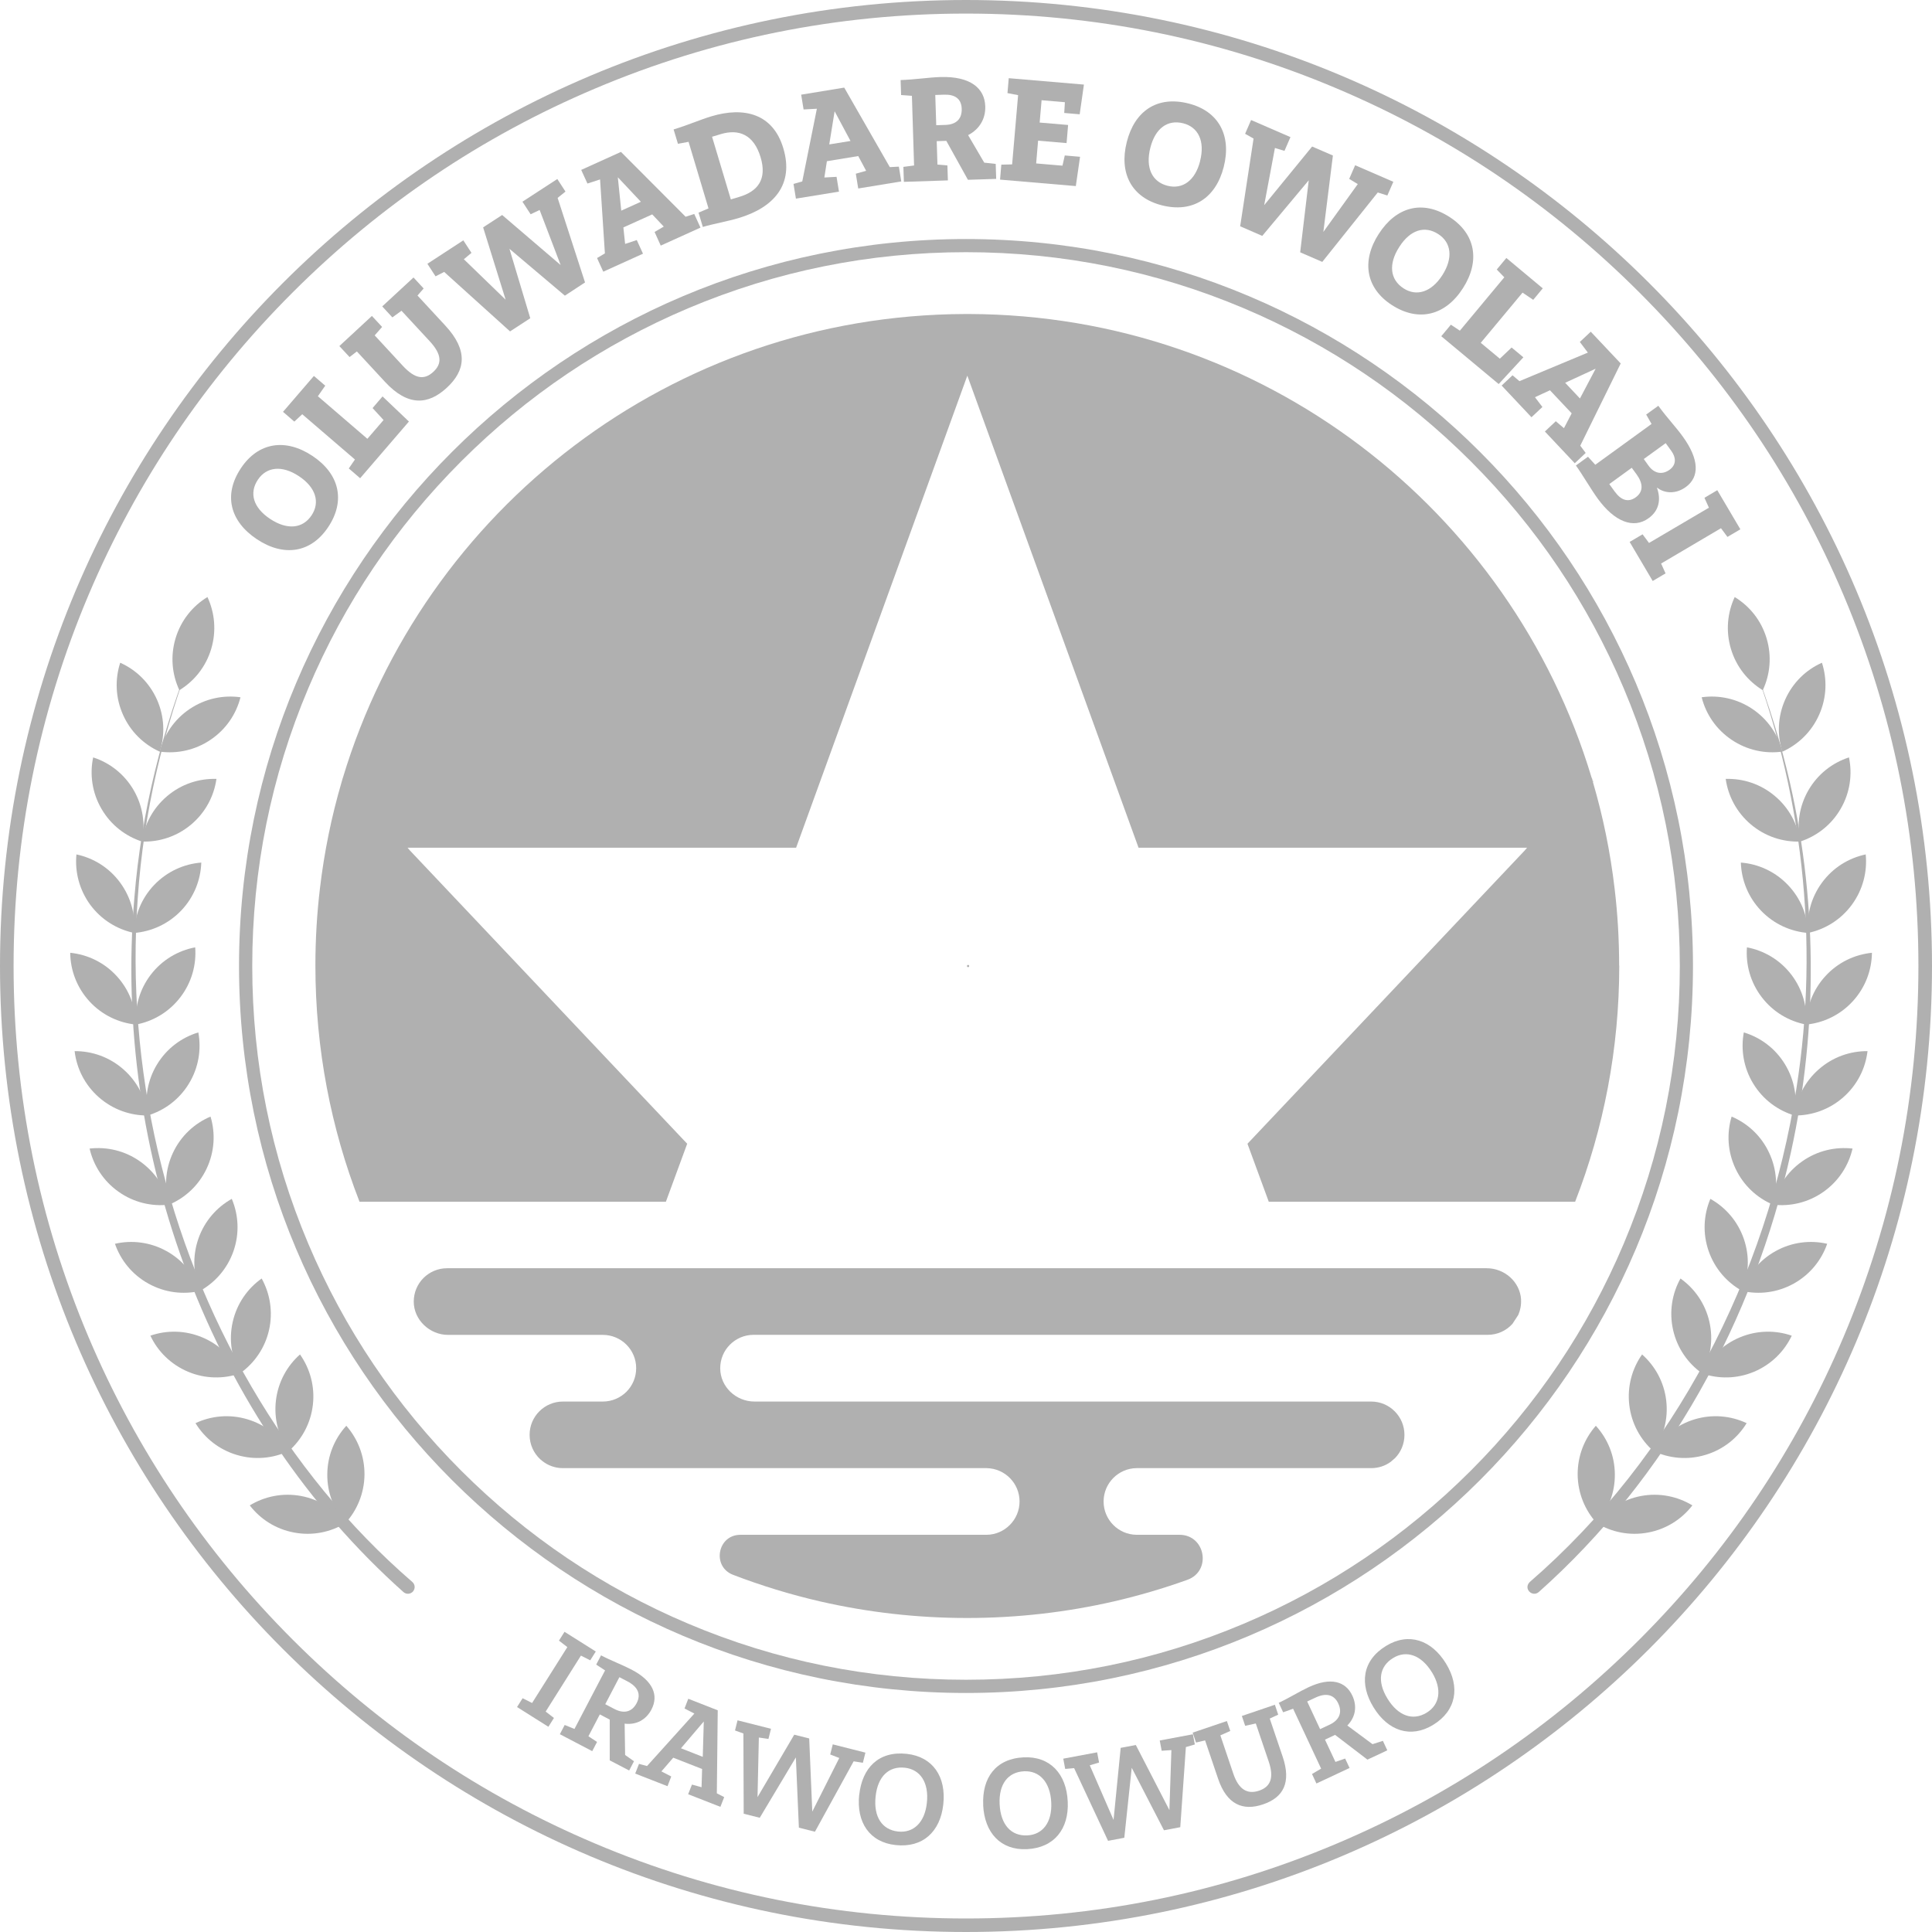 <svg width="32" height="32" viewBox="0 0 32 32" fill="none" xmlns="http://www.w3.org/2000/svg">
<path d="M25.193 21.525C25.198 21.616 25.181 21.703 25.147 21.78C25.116 21.828 25.085 21.876 25.053 21.924L25.05 21.928C24.949 22.04 24.803 22.109 24.641 22.109H12.481C12.329 22.109 12.191 22.171 12.091 22.271C11.99 22.371 11.929 22.51 11.929 22.663C11.93 22.97 12.19 23.214 12.497 23.214C13.953 23.214 20.721 23.214 22.711 23.214C23.015 23.214 23.262 23.461 23.262 23.765V23.766C23.262 23.916 23.203 24.052 23.106 24.151C23.082 24.172 23.058 24.192 23.034 24.213C22.943 24.279 22.832 24.317 22.711 24.317H18.822C18.822 24.317 18.823 24.317 18.823 24.317C18.674 24.319 18.539 24.381 18.441 24.479C18.341 24.579 18.279 24.717 18.279 24.869C18.279 25.171 18.522 25.417 18.823 25.421C18.823 25.421 18.823 25.421 18.822 25.421H19.536C19.967 25.421 20.072 26.022 19.666 26.167C19.27 26.309 18.863 26.429 18.447 26.525C17.665 26.704 16.852 26.799 16.017 26.799C15.181 26.799 14.368 26.704 13.586 26.525C13.091 26.411 12.609 26.263 12.142 26.084C11.787 25.948 11.883 25.421 12.264 25.421H16.345C16.345 25.421 16.345 25.421 16.344 25.421C16.493 25.419 16.627 25.357 16.725 25.259C16.825 25.159 16.887 25.022 16.887 24.869C16.887 24.568 16.645 24.323 16.344 24.317C16.344 24.317 16.344 24.317 16.343 24.317C16.34 24.317 16.338 24.317 16.335 24.317H9.324C9.195 24.317 9.076 24.273 8.983 24.199C8.971 24.189 8.959 24.179 8.947 24.169C8.84 24.069 8.772 23.925 8.772 23.766V23.765C8.772 23.461 9.019 23.214 9.324 23.214H9.985C10.137 23.214 10.275 23.152 10.376 23.052C10.476 22.952 10.537 22.814 10.537 22.661C10.537 22.357 10.29 22.11 9.985 22.11H7.421C7.118 22.11 6.853 21.862 6.853 21.559C6.853 21.407 6.914 21.268 7.014 21.168C7.114 21.068 7.253 21.006 7.405 21.006H24.625C24.92 21.006 25.176 21.231 25.194 21.525H25.193Z" fill="#B0B0B0"/>
<path d="M26.82 15.993C26.82 17.373 26.561 18.693 26.089 19.905H21.015L20.662 18.944L25.256 14.085L25.293 14.041H18.858L16.022 6.222L13.186 14.041H6.751L6.788 14.085L11.382 18.944L11.029 19.905H5.955C5.483 18.693 5.224 17.373 5.224 15.993C5.224 15.561 5.249 15.136 5.299 14.717C5.37 14.112 5.491 13.523 5.658 12.954C5.664 12.932 5.671 12.91 5.677 12.887C5.678 12.886 5.679 12.884 5.679 12.882C5.68 12.88 5.68 12.879 5.681 12.877C7.016 8.445 11.123 5.216 15.989 5.201H16.053C20.919 5.216 25.026 8.445 26.361 12.877C26.362 12.879 26.362 12.88 26.363 12.882C26.364 12.884 26.364 12.886 26.365 12.887C26.371 12.91 26.378 12.932 26.384 12.954C26.551 13.523 26.672 14.113 26.743 14.717C26.793 15.135 26.818 15.561 26.818 15.993H26.82Z" fill="#B0B0B0"/>
<path d="M26.363 12.877C26.363 12.877 26.364 12.881 26.365 12.883C26.366 12.884 26.366 12.886 26.366 12.888C26.373 12.91 26.38 12.932 26.386 12.954C26.387 12.952 26.389 12.949 26.39 12.947C26.381 12.923 26.372 12.901 26.363 12.877V12.877Z" fill="#B0B0B0"/>
<path d="M16 0.225C18.13 0.225 20.196 0.642 22.14 1.465C24.019 2.259 25.706 3.396 27.155 4.846C28.603 6.294 29.741 7.981 30.536 9.86C31.358 11.805 31.775 13.871 31.775 16C31.775 18.13 31.358 20.196 30.536 22.141C29.741 24.02 28.604 25.706 27.155 27.155C25.706 28.604 24.019 29.742 22.14 30.536C20.196 31.359 18.13 31.776 16 31.776C13.87 31.776 11.804 31.359 9.86 30.536C7.981 29.742 6.294 28.605 4.845 27.155C3.397 25.706 2.259 24.02 1.464 22.141C0.642 20.196 0.225 18.13 0.225 16C0.225 13.871 0.642 11.805 1.464 9.86C2.259 7.981 3.396 6.294 4.845 4.846C6.294 3.397 7.981 2.259 9.86 1.465C11.804 0.642 13.87 0.225 16 0.225ZM16 0C7.163 0 0 7.164 0 16C0 24.836 7.163 32 16 32C24.837 32 32 24.836 32 16C32 7.164 24.837 0 16 0Z" fill="#B0B0B0"/>
<path d="M16 4.177C17.596 4.177 19.145 4.49 20.602 5.106C22.009 5.702 23.274 6.554 24.36 7.64C25.446 8.726 26.298 9.99 26.893 11.398C27.51 12.856 27.823 14.404 27.823 16C27.823 17.596 27.51 19.144 26.893 20.602C26.298 22.009 25.446 23.274 24.36 24.36C23.274 25.445 22.009 26.298 20.602 26.893C19.144 27.51 17.596 27.822 16 27.822C14.404 27.822 12.855 27.51 11.398 26.893C9.991 26.298 8.726 25.445 7.64 24.36C6.554 23.274 5.702 22.009 5.107 20.602C4.49 19.144 4.178 17.596 4.178 16C4.178 14.404 4.49 12.856 5.107 11.398C5.702 9.99 6.554 8.726 7.64 7.64C8.726 6.554 9.99 5.702 11.398 5.106C12.856 4.49 14.404 4.177 16 4.177ZM16 3.959C9.35 3.959 3.959 9.35 3.959 16C3.959 22.65 9.35 28.041 16 28.041C22.65 28.041 28.041 22.65 28.041 16C28.041 9.35 22.65 3.959 16 3.959Z" fill="#B0B0B0"/>
<path d="M25.339 26.202C27.73 24.13 29.269 21.146 29.754 18.03C30.141 15.59 29.858 13.054 28.948 10.758C29.212 11.413 29.435 12.086 29.602 12.773C30.104 14.836 30.119 17.017 29.662 19.091C29.053 21.862 27.616 24.474 25.486 26.37C25.379 26.46 25.226 26.312 25.339 26.202L25.339 26.202Z" fill="#B0B0B0"/>
<path d="M27.295 25.384C26.99 25.441 26.691 25.377 26.446 25.228C26.622 25.001 26.878 24.835 27.183 24.778C27.487 24.722 27.786 24.785 28.031 24.934C27.855 25.162 27.599 25.328 27.295 25.384Z" fill="#B0B0B0"/>
<path d="M26.747 24.419C26.75 24.728 26.635 25.012 26.446 25.227C26.253 25.015 26.134 24.733 26.131 24.424C26.129 24.114 26.243 23.831 26.432 23.615C26.626 23.828 26.745 24.109 26.747 24.419Z" fill="#B0B0B0"/>
<path d="M28.246 24.098C27.949 24.187 27.645 24.156 27.386 24.034C27.536 23.79 27.773 23.597 28.07 23.508C28.366 23.419 28.67 23.45 28.93 23.572C28.78 23.817 28.543 24.01 28.246 24.098Z" fill="#B0B0B0"/>
<path d="M27.598 23.198C27.634 23.506 27.551 23.8 27.386 24.035C27.171 23.845 27.022 23.578 26.986 23.27C26.95 22.962 27.033 22.668 27.198 22.434C27.413 22.624 27.562 22.891 27.598 23.198Z" fill="#B0B0B0"/>
<path d="M29.054 22.72C28.768 22.84 28.463 22.842 28.192 22.748C28.314 22.489 28.53 22.272 28.815 22.152C29.1 22.032 29.406 22.029 29.677 22.123C29.554 22.383 29.339 22.599 29.054 22.72Z" fill="#B0B0B0"/>
<path d="M28.313 21.893C28.381 22.195 28.331 22.496 28.192 22.747C27.957 22.581 27.781 22.332 27.712 22.03C27.644 21.728 27.694 21.427 27.834 21.176C28.068 21.342 28.244 21.591 28.313 21.893Z" fill="#B0B0B0"/>
<path d="M29.709 21.261C29.438 21.411 29.134 21.446 28.855 21.382C28.949 21.111 29.139 20.872 29.41 20.722C29.681 20.572 29.984 20.537 30.264 20.601C30.17 20.872 29.979 21.111 29.709 21.261Z" fill="#B0B0B0"/>
<path d="M28.883 20.519C28.984 20.812 28.966 21.117 28.854 21.381C28.603 21.241 28.401 21.012 28.3 20.72C28.199 20.427 28.217 20.122 28.329 19.857C28.58 19.997 28.782 20.227 28.883 20.519Z" fill="#B0B0B0"/>
<path d="M30.203 19.74C29.95 19.919 29.651 19.986 29.366 19.953C29.431 19.673 29.595 19.415 29.848 19.237C30.101 19.058 30.399 18.991 30.684 19.024C30.619 19.303 30.456 19.562 30.203 19.74Z" fill="#B0B0B0"/>
<path d="M29.302 19.093C29.434 19.373 29.449 19.678 29.366 19.953C29.102 19.841 28.877 19.635 28.745 19.355C28.613 19.074 28.598 18.769 28.681 18.494C28.945 18.606 29.171 18.812 29.302 19.093Z" fill="#B0B0B0"/>
<path d="M30.531 18.174C30.298 18.379 30.009 18.478 29.722 18.476C29.756 18.19 29.891 17.916 30.124 17.712C30.356 17.507 30.645 17.408 30.932 17.41C30.898 17.695 30.764 17.969 30.531 18.174Z" fill="#B0B0B0"/>
<path d="M29.565 17.628C29.726 17.892 29.774 18.194 29.722 18.476C29.447 18.393 29.2 18.213 29.039 17.948C28.878 17.684 28.831 17.382 28.883 17.1C29.158 17.183 29.404 17.363 29.565 17.628Z" fill="#B0B0B0"/>
<path d="M30.688 16.584C30.479 16.812 30.202 16.942 29.917 16.97C29.92 16.683 30.025 16.396 30.234 16.168C30.443 15.939 30.72 15.81 31.005 15.781C31.002 16.068 30.897 16.355 30.688 16.584Z" fill="#B0B0B0"/>
<path d="M29.67 16.143C29.858 16.389 29.938 16.684 29.916 16.97C29.634 16.917 29.37 16.764 29.181 16.518C28.993 16.273 28.913 15.978 28.935 15.691C29.217 15.744 29.481 15.897 29.67 16.143V16.143Z" fill="#B0B0B0"/>
<path d="M30.673 14.985C30.49 15.234 30.229 15.393 29.948 15.452C29.92 15.166 29.994 14.87 30.177 14.62C30.36 14.37 30.621 14.211 30.902 14.152C30.93 14.438 30.856 14.735 30.673 14.985Z" fill="#B0B0B0"/>
<path d="M29.613 14.657C29.828 14.881 29.938 15.166 29.948 15.453C29.662 15.43 29.382 15.307 29.168 15.083C28.954 14.859 28.843 14.574 28.834 14.287C29.12 14.309 29.399 14.433 29.613 14.657Z" fill="#B0B0B0"/>
<path d="M30.487 13.397C30.332 13.665 30.089 13.85 29.816 13.939C29.758 13.658 29.799 13.355 29.954 13.087C30.11 12.819 30.352 12.633 30.625 12.545C30.683 12.826 30.643 13.129 30.487 13.397Z" fill="#B0B0B0"/>
<path d="M29.398 13.185C29.635 13.384 29.776 13.655 29.816 13.939C29.529 13.948 29.237 13.855 29.001 13.656C28.764 13.456 28.623 13.185 28.583 12.901C28.87 12.892 29.162 12.985 29.398 13.185Z" fill="#B0B0B0"/>
<path d="M30.131 11.838C30.005 12.122 29.784 12.332 29.522 12.45C29.434 12.177 29.442 11.871 29.568 11.588C29.694 11.305 29.914 11.094 30.177 10.977C30.265 11.25 30.257 11.555 30.131 11.838Z" fill="#B0B0B0"/>
<path d="M29.026 11.743C29.283 11.916 29.452 12.171 29.522 12.449C29.238 12.488 28.939 12.427 28.682 12.254C28.424 12.081 28.255 11.827 28.185 11.549C28.469 11.509 28.768 11.57 29.026 11.743Z" fill="#B0B0B0"/>
<path d="M29.26 10.572C29.349 10.868 29.319 11.172 29.197 11.432C28.952 11.282 28.759 11.046 28.67 10.749C28.581 10.452 28.611 10.149 28.732 9.889C28.978 10.038 29.171 10.275 29.26 10.572Z" fill="#B0B0B0"/>
<path d="M6.683 26.37C3.488 23.522 1.86 19.105 2.226 14.865C2.341 13.455 2.687 12.068 3.22 10.758C2.705 12.072 2.378 13.461 2.282 14.87C2.077 17.677 2.746 20.543 4.167 22.971C4.875 24.183 5.77 25.287 6.829 26.202C6.876 26.242 6.881 26.312 6.841 26.359C6.801 26.406 6.729 26.411 6.683 26.37Z" fill="#B0B0B0"/>
<path d="M4.873 25.384C5.178 25.441 5.477 25.377 5.722 25.228C5.546 25.001 5.29 24.835 4.985 24.778C4.681 24.722 4.382 24.785 4.137 24.934C4.312 25.162 4.569 25.328 4.873 25.384Z" fill="#B0B0B0"/>
<path d="M5.421 24.419C5.418 24.728 5.532 25.012 5.722 25.227C5.915 25.015 6.034 24.733 6.037 24.424C6.039 24.114 5.925 23.831 5.736 23.615C5.542 23.828 5.423 24.109 5.421 24.419Z" fill="#B0B0B0"/>
<path d="M3.922 24.098C4.219 24.187 4.522 24.156 4.782 24.034C4.632 23.79 4.395 23.597 4.098 23.508C3.801 23.419 3.498 23.45 3.238 23.572C3.388 23.817 3.625 24.01 3.922 24.098Z" fill="#B0B0B0"/>
<path d="M4.57 23.198C4.534 23.506 4.617 23.8 4.782 24.035C4.997 23.845 5.146 23.578 5.182 23.27C5.218 22.962 5.134 22.668 4.969 22.434C4.754 22.624 4.606 22.891 4.57 23.198Z" fill="#B0B0B0"/>
<path d="M3.114 22.72C3.399 22.84 3.705 22.842 3.976 22.748C3.854 22.489 3.638 22.272 3.353 22.152C3.068 22.032 2.762 22.029 2.491 22.123C2.613 22.383 2.829 22.599 3.114 22.72Z" fill="#B0B0B0"/>
<path d="M3.855 21.893C3.786 22.195 3.837 22.496 3.976 22.747C4.21 22.581 4.387 22.332 4.456 22.03C4.524 21.728 4.473 21.427 4.334 21.176C4.1 21.342 3.924 21.591 3.855 21.893Z" fill="#B0B0B0"/>
<path d="M2.459 21.261C2.73 21.411 3.034 21.446 3.313 21.382C3.219 21.111 3.029 20.872 2.758 20.722C2.487 20.572 2.183 20.537 1.904 20.601C1.998 20.872 2.188 21.111 2.459 21.261Z" fill="#B0B0B0"/>
<path d="M3.285 20.519C3.184 20.812 3.202 21.117 3.314 21.381C3.564 21.241 3.767 21.012 3.868 20.72C3.969 20.427 3.951 20.122 3.839 19.857C3.588 19.997 3.386 20.227 3.285 20.519Z" fill="#B0B0B0"/>
<path d="M1.965 19.74C2.218 19.919 2.516 19.986 2.801 19.953C2.737 19.673 2.573 19.415 2.32 19.237C2.067 19.058 1.769 18.991 1.484 19.024C1.548 19.303 1.712 19.562 1.965 19.74Z" fill="#B0B0B0"/>
<path d="M2.865 19.093C2.734 19.373 2.719 19.678 2.801 19.953C3.066 19.841 3.291 19.635 3.423 19.355C3.555 19.074 3.57 18.769 3.487 18.494C3.223 18.606 2.997 18.812 2.865 19.093Z" fill="#B0B0B0"/>
<path d="M1.637 18.174C1.87 18.379 2.159 18.478 2.446 18.476C2.412 18.19 2.277 17.916 2.044 17.712C1.812 17.507 1.522 17.408 1.236 17.41C1.269 17.695 1.404 17.969 1.637 18.174Z" fill="#B0B0B0"/>
<path d="M2.602 17.628C2.441 17.892 2.394 18.194 2.446 18.476C2.721 18.393 2.968 18.213 3.129 17.948C3.29 17.684 3.337 17.382 3.285 17.1C3.01 17.183 2.764 17.363 2.602 17.628Z" fill="#B0B0B0"/>
<path d="M1.48 16.584C1.689 16.812 1.966 16.942 2.251 16.97C2.248 16.683 2.143 16.396 1.934 16.168C1.725 15.939 1.448 15.81 1.163 15.781C1.166 16.068 1.271 16.355 1.48 16.584Z" fill="#B0B0B0"/>
<path d="M2.498 16.143C2.31 16.389 2.23 16.684 2.252 16.97C2.534 16.917 2.798 16.764 2.987 16.518C3.175 16.273 3.255 15.978 3.233 15.691C2.951 15.744 2.687 15.897 2.498 16.143V16.143Z" fill="#B0B0B0"/>
<path d="M1.494 14.985C1.678 15.234 1.939 15.393 2.22 15.452C2.248 15.166 2.174 14.87 1.991 14.62C1.808 14.37 1.547 14.211 1.266 14.152C1.238 14.438 1.312 14.735 1.494 14.985Z" fill="#B0B0B0"/>
<path d="M2.554 14.657C2.34 14.881 2.23 15.166 2.22 15.453C2.506 15.43 2.785 15.307 3 15.083C3.214 14.859 3.324 14.574 3.334 14.287C3.048 14.309 2.769 14.433 2.554 14.657Z" fill="#B0B0B0"/>
<path d="M1.681 13.397C1.836 13.665 2.079 13.85 2.352 13.939C2.41 13.658 2.369 13.355 2.214 13.087C2.058 12.819 1.816 12.633 1.543 12.545C1.484 12.826 1.525 13.129 1.681 13.397Z" fill="#B0B0B0"/>
<path d="M2.77 13.185C2.533 13.384 2.392 13.655 2.352 13.939C2.639 13.948 2.93 13.855 3.167 13.656C3.404 13.456 3.545 13.185 3.585 12.901C3.298 12.892 3.006 12.985 2.77 13.185Z" fill="#B0B0B0"/>
<path d="M2.037 11.838C2.163 12.122 2.384 12.332 2.646 12.45C2.734 12.177 2.726 11.871 2.6 11.588C2.474 11.305 2.253 11.094 1.991 10.977C1.903 11.25 1.911 11.555 2.037 11.838Z" fill="#B0B0B0"/>
<path d="M3.142 11.743C2.885 11.916 2.716 12.171 2.645 12.449C2.93 12.488 3.229 12.427 3.486 12.254C3.743 12.081 3.913 11.827 3.983 11.549C3.699 11.509 3.399 11.57 3.142 11.743Z" fill="#B0B0B0"/>
<path d="M2.908 10.572C2.819 10.868 2.849 11.172 2.971 11.432C3.216 11.282 3.409 11.046 3.498 10.749C3.587 10.452 3.557 10.149 3.436 9.889C3.19 10.038 2.997 10.275 2.908 10.572Z" fill="#B0B0B0"/>
<path d="M16.035 16.019C16.045 16.019 16.053 16.011 16.053 16C16.053 15.991 16.045 15.982 16.035 15.982C16.025 15.982 16.016 15.991 16.016 16C16.016 16.011 16.025 16.019 16.035 16.019Z" fill="#B0B0B0"/>
<path d="M9.349 27.027L9.868 27.354L9.776 27.5L9.622 27.422L9.038 28.349L9.175 28.455L9.083 28.601L8.564 28.274L8.656 28.128L8.813 28.207L9.397 27.281L9.258 27.174L9.35 27.028L9.349 27.027Z" fill="#B0B0B0"/>
<path d="M9.81 29.005L9.273 28.724L9.353 28.571L9.515 28.637L10.022 27.667L9.875 27.571L9.955 27.418C10.123 27.506 10.309 27.575 10.46 27.654C10.818 27.84 10.913 28.08 10.79 28.315C10.699 28.488 10.537 28.573 10.346 28.549L10.354 29.068L10.501 29.172L10.421 29.325L10.099 29.157V28.482L9.935 28.396L9.746 28.758L9.889 28.852L9.809 29.005H9.81ZM10.259 27.779L10.025 28.227L10.178 28.307C10.336 28.389 10.468 28.356 10.545 28.209C10.624 28.058 10.559 27.936 10.393 27.849L10.258 27.779L10.259 27.779Z" fill="#B0B0B0"/>
<path d="M11.4 28.137L11.888 28.328L11.873 29.703L11.995 29.766L11.932 29.927L11.398 29.718L11.461 29.558L11.62 29.602L11.629 29.3L11.151 29.113L10.955 29.34L11.118 29.424L11.056 29.585L10.521 29.376L10.584 29.215L10.717 29.251L11.501 28.382L11.338 28.298L11.4 28.137V28.137ZM11.64 29.099L11.657 28.513L11.279 28.957L11.64 29.099Z" fill="#B0B0B0"/>
<path d="M13.793 28.892L14.334 29.029L14.292 29.197L14.139 29.173L13.498 30.339L13.232 30.272L13.182 29.108L12.584 30.108L12.318 30.041L12.313 28.712L12.174 28.662L12.216 28.494L12.77 28.634L12.728 28.802L12.569 28.779L12.547 29.766L13.155 28.732L13.403 28.794L13.454 30.006L13.901 29.118L13.751 29.06L13.793 28.893V28.892Z" fill="#B0B0B0"/>
<path d="M14.232 29.727C14.28 29.283 14.552 28.999 15.017 29.049C15.451 29.096 15.674 29.429 15.624 29.885C15.575 30.339 15.283 30.609 14.835 30.56C14.403 30.514 14.182 30.184 14.231 29.726L14.232 29.727ZM15.352 29.86C15.388 29.521 15.24 29.306 14.986 29.279C14.722 29.25 14.538 29.423 14.503 29.754C14.466 30.093 14.61 30.307 14.875 30.336C15.127 30.363 15.317 30.191 15.352 29.86L15.352 29.86Z" fill="#B0B0B0"/>
<path d="M16.285 29.897C16.264 29.451 16.489 29.129 16.956 29.107C17.392 29.086 17.664 29.381 17.685 29.839C17.707 30.295 17.459 30.606 17.009 30.628C16.576 30.649 16.306 30.358 16.284 29.897H16.285ZM17.412 29.856C17.396 29.515 17.216 29.326 16.962 29.338C16.696 29.35 16.541 29.55 16.557 29.882C16.573 30.223 16.748 30.413 17.014 30.4C17.267 30.388 17.428 30.189 17.412 29.856Z" fill="#B0B0B0"/>
<path d="M19.209 28.828L19.758 28.725L19.79 28.894L19.642 28.937L19.549 30.264L19.279 30.315L18.745 29.28L18.622 30.439L18.353 30.49L17.791 29.286L17.643 29.299L17.611 29.129L18.172 29.024L18.204 29.193L18.05 29.239L18.444 30.144L18.562 28.95L18.813 28.903L19.369 29.981L19.402 28.987L19.241 28.998L19.209 28.828L19.209 28.828Z" fill="#B0B0B0"/>
<path d="M20.569 28.422L21.116 28.236L21.171 28.4L21.031 28.465L21.245 29.096C21.39 29.525 21.257 29.772 20.92 29.886C20.586 30 20.32 29.888 20.176 29.463L19.96 28.826L19.81 28.862L19.754 28.698L20.321 28.506L20.377 28.67L20.213 28.743L20.428 29.379C20.517 29.64 20.66 29.725 20.855 29.659C21.043 29.595 21.105 29.447 21.015 29.18L20.8 28.546L20.624 28.585L20.569 28.422H20.569Z" fill="#B0B0B0"/>
<path d="M22.354 29.283L21.804 29.54L21.731 29.383L21.882 29.294L21.418 28.302L21.253 28.361L21.18 28.204C21.351 28.124 21.519 28.018 21.673 27.946C22.038 27.775 22.287 27.845 22.399 28.085C22.482 28.263 22.451 28.442 22.316 28.58L22.733 28.889L22.905 28.834L22.978 28.991L22.649 29.145L22.113 28.735L21.946 28.814L22.119 29.183L22.28 29.127L22.353 29.283H22.354ZM21.651 28.182L21.865 28.64L22.021 28.567C22.183 28.491 22.236 28.366 22.166 28.215C22.094 28.061 21.957 28.038 21.788 28.118L21.651 28.182V28.182Z" fill="#B0B0B0"/>
<path d="M22.749 28.277C22.516 27.896 22.559 27.505 22.958 27.261C23.331 27.033 23.711 27.162 23.95 27.553C24.189 27.943 24.121 28.335 23.736 28.57C23.366 28.796 22.989 28.671 22.749 28.277ZM23.718 27.7C23.54 27.409 23.292 27.328 23.074 27.462C22.847 27.6 22.806 27.849 22.98 28.133C23.158 28.424 23.402 28.506 23.629 28.368C23.846 28.236 23.891 27.984 23.718 27.699L23.718 27.7Z" fill="#B0B0B0"/>
<path d="M4.253 8.93C3.814 8.637 3.693 8.201 3.991 7.754C4.277 7.324 4.731 7.255 5.176 7.552C5.621 7.848 5.727 8.293 5.436 8.73C5.151 9.159 4.7 9.228 4.253 8.93H4.253ZM4.954 7.889C4.672 7.701 4.415 7.73 4.271 7.946C4.124 8.167 4.194 8.409 4.473 8.594C4.756 8.782 5.014 8.757 5.161 8.535C5.303 8.321 5.233 8.075 4.954 7.889Z" fill="#B0B0B0"/>
<path d="M4.688 6.821L5.199 6.227L5.387 6.388L5.265 6.563L6.085 7.268L6.353 6.957L6.171 6.759L6.336 6.566L6.773 6.982L5.965 7.921L5.777 7.759L5.879 7.611L5.006 6.861L4.875 6.983L4.687 6.821H4.688Z" fill="#B0B0B0"/>
<path d="M6.331 5.075L6.849 4.596L7.017 4.778L6.915 4.895L7.375 5.392C7.758 5.805 7.71 6.135 7.402 6.421C7.093 6.707 6.757 6.735 6.377 6.325L5.911 5.821L5.79 5.914L5.621 5.732L6.16 5.233L6.329 5.415L6.206 5.555L6.672 6.059C6.873 6.276 7.027 6.299 7.178 6.158C7.32 6.027 7.323 5.873 7.115 5.649L6.65 5.147L6.499 5.257L6.331 5.075L6.331 5.075Z" fill="#B0B0B0"/>
<path d="M8.653 3.341L9.231 2.965L9.366 3.173L9.236 3.278L9.69 4.678L9.356 4.897L8.438 4.121L8.783 5.271L8.448 5.489L7.357 4.504L7.214 4.577L7.079 4.369L7.674 3.981L7.809 4.188L7.683 4.294L8.375 4.964L8.002 3.766L8.317 3.561L9.286 4.39L8.938 3.478L8.789 3.549L8.654 3.342L8.653 3.341Z" fill="#B0B0B0"/>
<path d="M9.627 2.814L10.285 2.516L11.356 3.59L11.499 3.544L11.602 3.77L10.944 4.068L10.842 3.842L10.994 3.753L10.803 3.551L10.325 3.767L10.354 4.04L10.547 3.976L10.65 4.202L9.992 4.5L9.889 4.274L10.019 4.197L9.939 2.972L9.73 3.04L9.627 2.815V2.814ZM10.615 3.342L10.233 2.936L10.29 3.489L10.615 3.342H10.615Z" fill="#B0B0B0"/>
<path d="M12.237 3.611C12.05 3.667 11.814 3.707 11.641 3.759L11.57 3.522L11.735 3.452L11.405 2.349L11.229 2.382L11.157 2.144C11.387 2.075 11.6 1.981 11.784 1.926C12.328 1.763 12.804 1.885 12.974 2.455C13.155 3.057 12.817 3.437 12.236 3.611H12.237ZM11.94 2.221L11.794 2.265L12.105 3.303L12.248 3.26C12.549 3.17 12.708 2.972 12.598 2.605C12.485 2.229 12.238 2.132 11.94 2.221Z" fill="#B0B0B0"/>
<path d="M13.27 1.568L13.983 1.451L14.738 2.768L14.888 2.76L14.928 3.005L14.215 3.122L14.175 2.877L14.346 2.829L14.215 2.585L13.696 2.67L13.654 2.94L13.856 2.929L13.896 3.174L13.183 3.29L13.143 3.046L13.288 3.005L13.53 1.801L13.31 1.813L13.27 1.568V1.568ZM14.087 2.335L13.824 1.843L13.735 2.392L14.087 2.335Z" fill="#B0B0B0"/>
<path d="M15.7 2.988L14.971 3.012L14.963 2.764L15.14 2.741L15.104 1.587L14.925 1.574L14.917 1.326C15.157 1.318 15.382 1.282 15.574 1.276C16.07 1.26 16.31 1.46 16.319 1.761C16.326 1.966 16.224 2.14 16.035 2.238L16.302 2.694L16.492 2.715L16.5 2.963L16.032 2.978L15.674 2.333L15.515 2.338L15.527 2.726L15.692 2.74L15.7 2.988L15.7 2.988ZM15.491 1.573L15.507 2.074L15.659 2.069C15.842 2.063 15.934 1.966 15.929 1.802C15.924 1.636 15.817 1.563 15.641 1.568L15.491 1.573Z" fill="#B0B0B0"/>
<path d="M17.819 3.082L16.564 2.975L16.585 2.727L16.764 2.723L16.863 1.576L16.687 1.542L16.708 1.295L17.953 1.401L17.883 1.893L17.627 1.871L17.638 1.693L17.252 1.66L17.22 2.03L17.691 2.07L17.666 2.37L17.194 2.33L17.162 2.707L17.598 2.744L17.636 2.575L17.889 2.597L17.819 3.082L17.819 3.082Z" fill="#B0B0B0"/>
<path d="M18.663 2.352C18.792 1.84 19.164 1.582 19.685 1.714C20.185 1.84 20.401 2.245 20.269 2.764C20.138 3.282 19.754 3.53 19.245 3.401C18.745 3.274 18.531 2.872 18.663 2.352ZM19.877 2.667C19.961 2.338 19.848 2.106 19.597 2.042C19.339 1.977 19.135 2.124 19.053 2.448C18.97 2.777 19.08 3.012 19.338 3.077C19.587 3.14 19.796 2.992 19.878 2.667H19.877Z" fill="#B0B0B0"/>
<path d="M22.446 2.737L23.078 3.011L22.979 3.238L22.82 3.188L21.901 4.338L21.535 4.179L21.677 2.986L20.907 3.907L20.541 3.748L20.763 2.295L20.623 2.216L20.722 1.988L21.374 2.271L21.275 2.499L21.117 2.451L20.939 3.398L21.733 2.427L22.077 2.576L21.919 3.841L22.489 3.049L22.347 2.963L22.446 2.736V2.737Z" fill="#B0B0B0"/>
<path d="M22.837 3.874C23.122 3.43 23.557 3.303 24.009 3.594C24.442 3.873 24.519 4.325 24.23 4.775C23.941 5.225 23.498 5.338 23.056 5.054C22.622 4.775 22.546 4.325 22.837 3.873V3.874ZM23.889 4.559C24.072 4.273 24.039 4.017 23.822 3.877C23.597 3.732 23.357 3.807 23.177 4.089C22.993 4.374 23.023 4.631 23.247 4.776C23.462 4.915 23.708 4.84 23.889 4.559Z" fill="#B0B0B0"/>
<path d="M24.951 4.274L25.553 4.776L25.395 4.966L25.218 4.847L24.526 5.678L24.842 5.941L25.037 5.756L25.232 5.918L24.823 6.361L23.872 5.569L24.031 5.378L24.18 5.477L24.916 4.593L24.791 4.464L24.95 4.273L24.951 4.274Z" fill="#B0B0B0"/>
<path d="M26.348 5.494L26.844 6.02L26.174 7.382L26.264 7.502L26.083 7.673L25.588 7.147L25.769 6.977L25.904 7.092L26.032 6.846L25.672 6.464L25.424 6.579L25.547 6.741L25.366 6.911L24.872 6.386L25.052 6.216L25.167 6.313L26.3 5.84L26.167 5.664L26.348 5.494ZM26.169 6.6L26.429 6.107L25.924 6.34L26.169 6.6Z" fill="#B0B0B0"/>
<path d="M26.462 8.257C26.348 8.099 26.212 7.863 26.102 7.71L26.302 7.565L26.423 7.698L27.355 7.022L27.266 6.866L27.467 6.721C27.609 6.917 27.757 7.071 27.871 7.229C28.146 7.608 28.152 7.9 27.922 8.067C27.751 8.191 27.562 8.169 27.449 8.078L27.445 8.081C27.514 8.275 27.479 8.459 27.306 8.583C27.055 8.766 26.741 8.641 26.462 8.257ZM26.747 8.144C26.849 8.285 26.968 8.327 27.093 8.237C27.22 8.145 27.218 8.011 27.107 7.857L27.027 7.748L26.655 8.018L26.747 8.145V8.144ZM27.308 7.717C27.398 7.84 27.528 7.871 27.653 7.781C27.77 7.696 27.759 7.575 27.684 7.471L27.589 7.34L27.226 7.603L27.308 7.717Z" fill="#B0B0B0"/>
<path d="M28.444 8.12L28.826 8.767L28.612 8.893L28.505 8.749L27.513 9.334L27.587 9.497L27.374 9.623L26.992 8.976L27.206 8.85L27.313 8.993L28.305 8.409L28.231 8.245L28.444 8.119V8.12Z" fill="#B0B0B0"/>
</svg>
